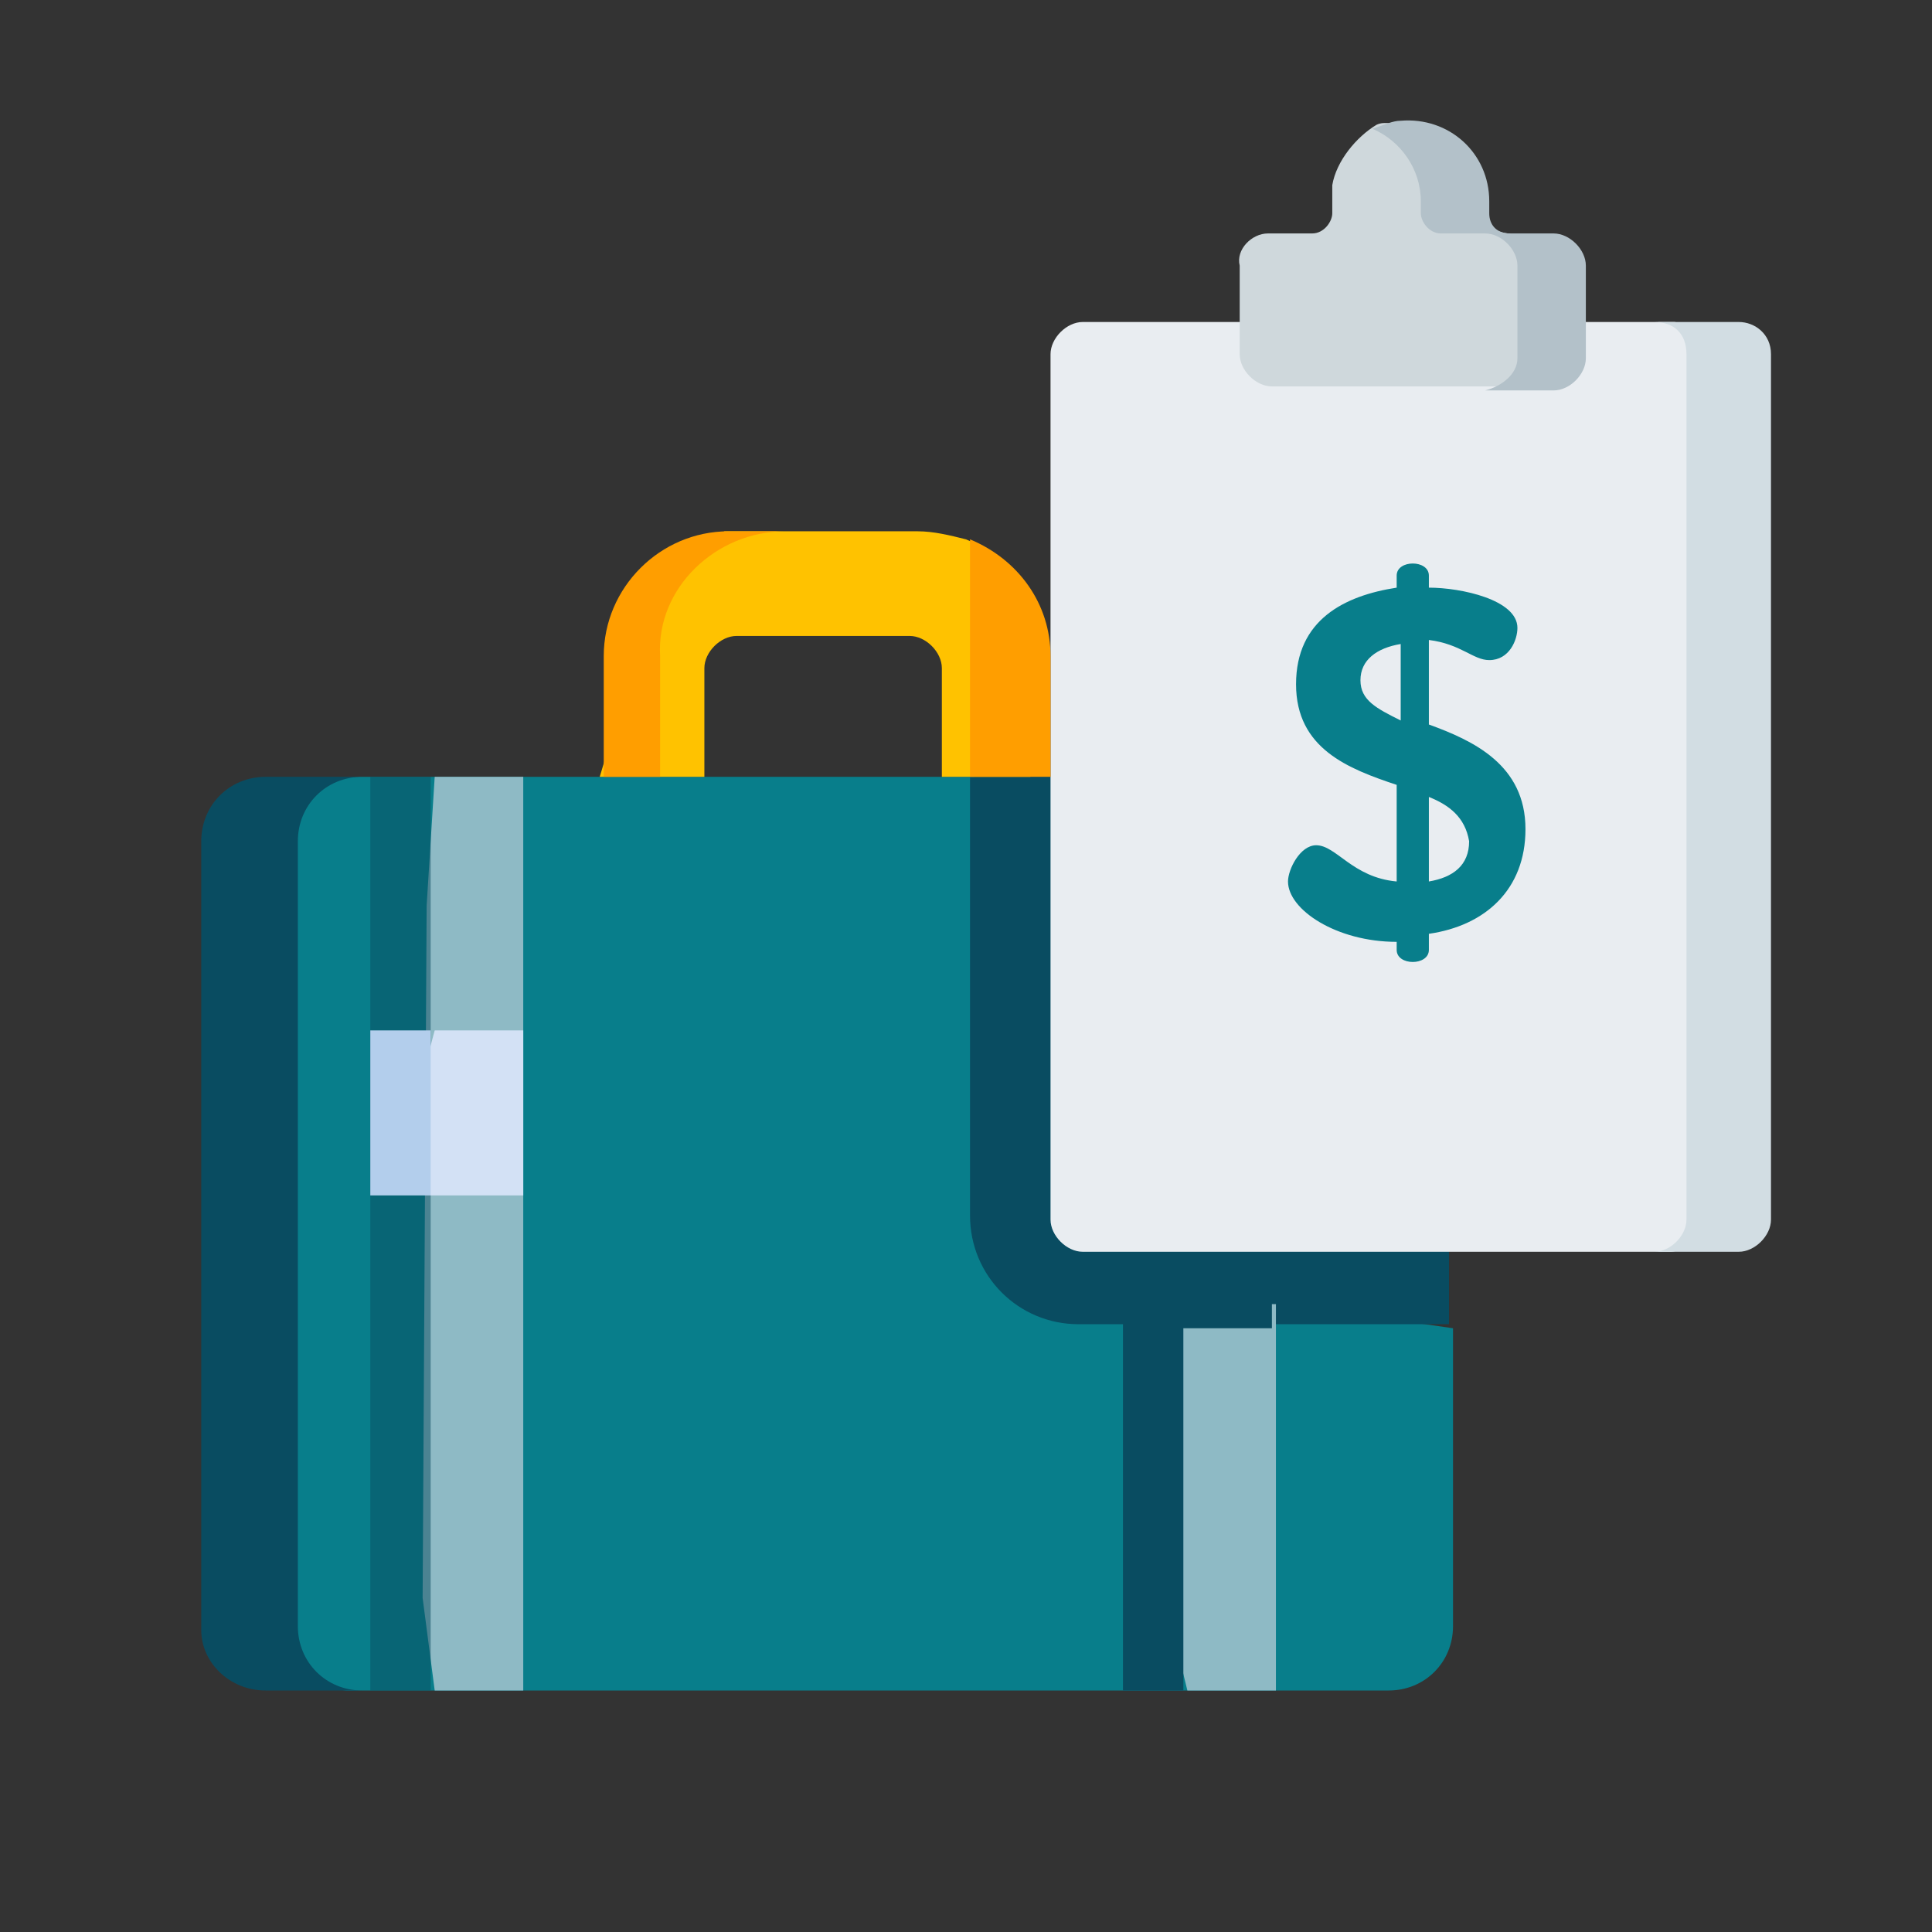 <?xml version="1.0" encoding="UTF-8"?> <svg xmlns="http://www.w3.org/2000/svg" xmlns:xlink="http://www.w3.org/1999/xlink" version="1.1" id="Layer_1" x="0px" y="0px" viewBox="0 0 48 48" style="enable-background:new 0 0 48 48;" xml:space="preserve"><rect x="0" y="0" width="48" height="48" fill="#333333" stroke="none"/> <style type="text/css"> .st0{fill:#087E8B;} .st1{fill:#094C61;} .st2{fill:#8EBAC5;} .st3{opacity:0.5;fill:#094C61;enable-background:new ;} .st4{fill:#D3E1F5;} .st5{fill:#B3CEEC;} .st6{fill:#E9EDF1;} .st7{fill:#D2DDE3;} .st8{fill:#CFD8DC;} .st9{fill:#B3C1C9;} .st10{fill:#FFC200;} .st11{fill:#FF9E00;} </style> <path class="st0" d="M34.5,42H8.6l-2-0.2c-0.9,0-1.2-0.5-1.2-1.4l0.3-18.8c0-0.9,0.3-2.2,1.1-2.2l2.1-0.1h15.3l1.5,12.2L36.1,33v7.4 C36.1,41.3,35.4,42,34.5,42L34.5,42z"></path> <path class="st1" d="M34.5,19.3H24.1v10.9c0,1.5,1.2,2.7,2.7,2.7h9.2V20.9C36.1,20,35.4,19.3,34.5,19.3z"></path> <path class="st1" d="M7.4,40.4V20.9c0-0.9,0.7-1.6,1.6-1.6H6.6C5.7,19.3,5,20,5,20.9v19.6C5,41.3,5.7,42,6.6,42h2.4 C8.1,42,7.4,41.3,7.4,40.4L7.4,40.4z"></path> <path class="st2" d="M10.6,22.5l-0.1,17.2l0.3,2.3h2.2V19.3h-2.2L10.6,22.5z"></path> <path class="st3" d="M9.2,19.3h1.5V42H9.2V19.3z"></path> <path class="st2" d="M28.9,32.4l-0.3,5.9l0.9,3.7h2.2v-9.6H28.9L28.9,32.4z"></path> <path class="st1" d="M31.6,19.3h-3.7V42h1.5v-9h2.2L31.6,19.3L31.6,19.3z"></path> <path class="st4" d="M12.9,29.7h-2.2L10,28.6l0.8-3h2.2V29.7z"></path> <path class="st5" d="M9.2,25.6h1.5v4.1H9.2V25.6z"></path> <path class="st6" d="M41.6,8H26.9c-0.4,0-0.8,0.4-0.8,0.8v21.5c0,0.4,0.4,0.8,0.8,0.8h14.6c0.4,0,1.4-0.6,1.4-1l0.3-19.6 C43.1,10,42,8,41.6,8z"></path> <path class="st7" d="M41.9,8.8v21.5c0,0.4-0.4,0.8-0.8,0.8h2.1c0.4,0,0.8-0.4,0.8-0.8V8.8C44,8.3,43.6,8,43.2,8h-2.1 C41.6,8,41.9,8.3,41.9,8.8z"></path> <path class="st8" d="M31.5,5.8h1.1c0.3,0,0.5-0.3,0.5-0.5c0-0.2,0-0.4,0-0.7c0.1-0.6,0.6-1.2,1.1-1.5c0.2-0.1,0.5,0,0.7,0 c1.2-0.1,1.6,0.5,1.6,1.7c0,0.1,0.2,0.3,0.2,0.4c0,0.3,0.5,0.6,0.8,0.6l0.9,0.4c0.4,0,0.5,0.1,0.5,0.6l-0.2,1.9 c0,0.4-1.1,0.9-1.5,0.9h-5.6c-0.4,0-0.8-0.4-0.8-0.8V6.6C30.7,6.2,31.1,5.8,31.5,5.8L31.5,5.8z"></path> <path class="st9" d="M37.7,8.9V6.6c0-0.4-0.4-0.8-0.8-0.8h-1.1c-0.3,0-0.5-0.3-0.5-0.5c0-0.1,0-0.2,0-0.3c0-0.8-0.5-1.5-1.2-1.8 C34.4,3.1,34.6,3,34.8,3C36,2.9,37,3.8,37,5c0,0.1,0,0.2,0,0.3c0,0.3,0.2,0.5,0.5,0.5h1.1c0.4,0,0.8,0.4,0.8,0.8v2.3 c0,0.4-0.4,0.8-0.8,0.8h-1.7C37.3,9.6,37.7,9.3,37.7,8.9L37.7,8.9z"></path> <path class="st10" d="M15.8,16.3l-0.9,3h2.6v-2.7c0-0.4,0.4-0.8,0.8-0.8h4.3c0.4,0,0.8,0.4,0.8,0.8v2.7h2.2l-0.2-3 c0-1.3-0.2-2.4-1.4-2.9c-0.4-0.1-0.8-0.2-1.2-0.2h-4.8C17.2,13.5,15.8,14.6,15.8,16.3z"></path> <path class="st11" d="M24.1,13.4v5.9h2v-3C26.1,15,25.3,13.9,24.1,13.4z"></path> <path class="st11" d="M19.5,13.2h-1.4c-1.7,0-3.1,1.4-3.1,3.1v3h1.4v-3C16.3,14.6,17.8,13.2,19.5,13.2z"></path> <path class="st0" d="M34.7,23.4c-1.5,0-2.7-0.8-2.7-1.5c0-0.3,0.3-0.9,0.7-0.9c0.5,0,0.9,0.8,2,0.9v-2.4c-1.2-0.4-2.5-0.9-2.5-2.5 c0-1.6,1.2-2.2,2.5-2.4v-0.3c0-0.2,0.2-0.3,0.4-0.3c0.2,0,0.4,0.1,0.4,0.3v0.3c0.8,0,2.2,0.3,2.2,1c0,0.3-0.2,0.8-0.7,0.8 c-0.4,0-0.7-0.4-1.5-0.5v2.1c1.1,0.4,2.4,1,2.4,2.6c0,1.5-1,2.4-2.4,2.6v0.4c0,0.2-0.2,0.3-0.4,0.3c-0.2,0-0.4-0.1-0.4-0.3 L34.7,23.4L34.7,23.4z M34.8,17.9V16c-0.6,0.1-1,0.4-1,0.9C33.8,17.4,34.2,17.6,34.8,17.9z M35.5,19.8v2.1c0.6-0.1,1-0.4,1-1 C36.4,20.3,36,20,35.5,19.8z"></path> </svg> 